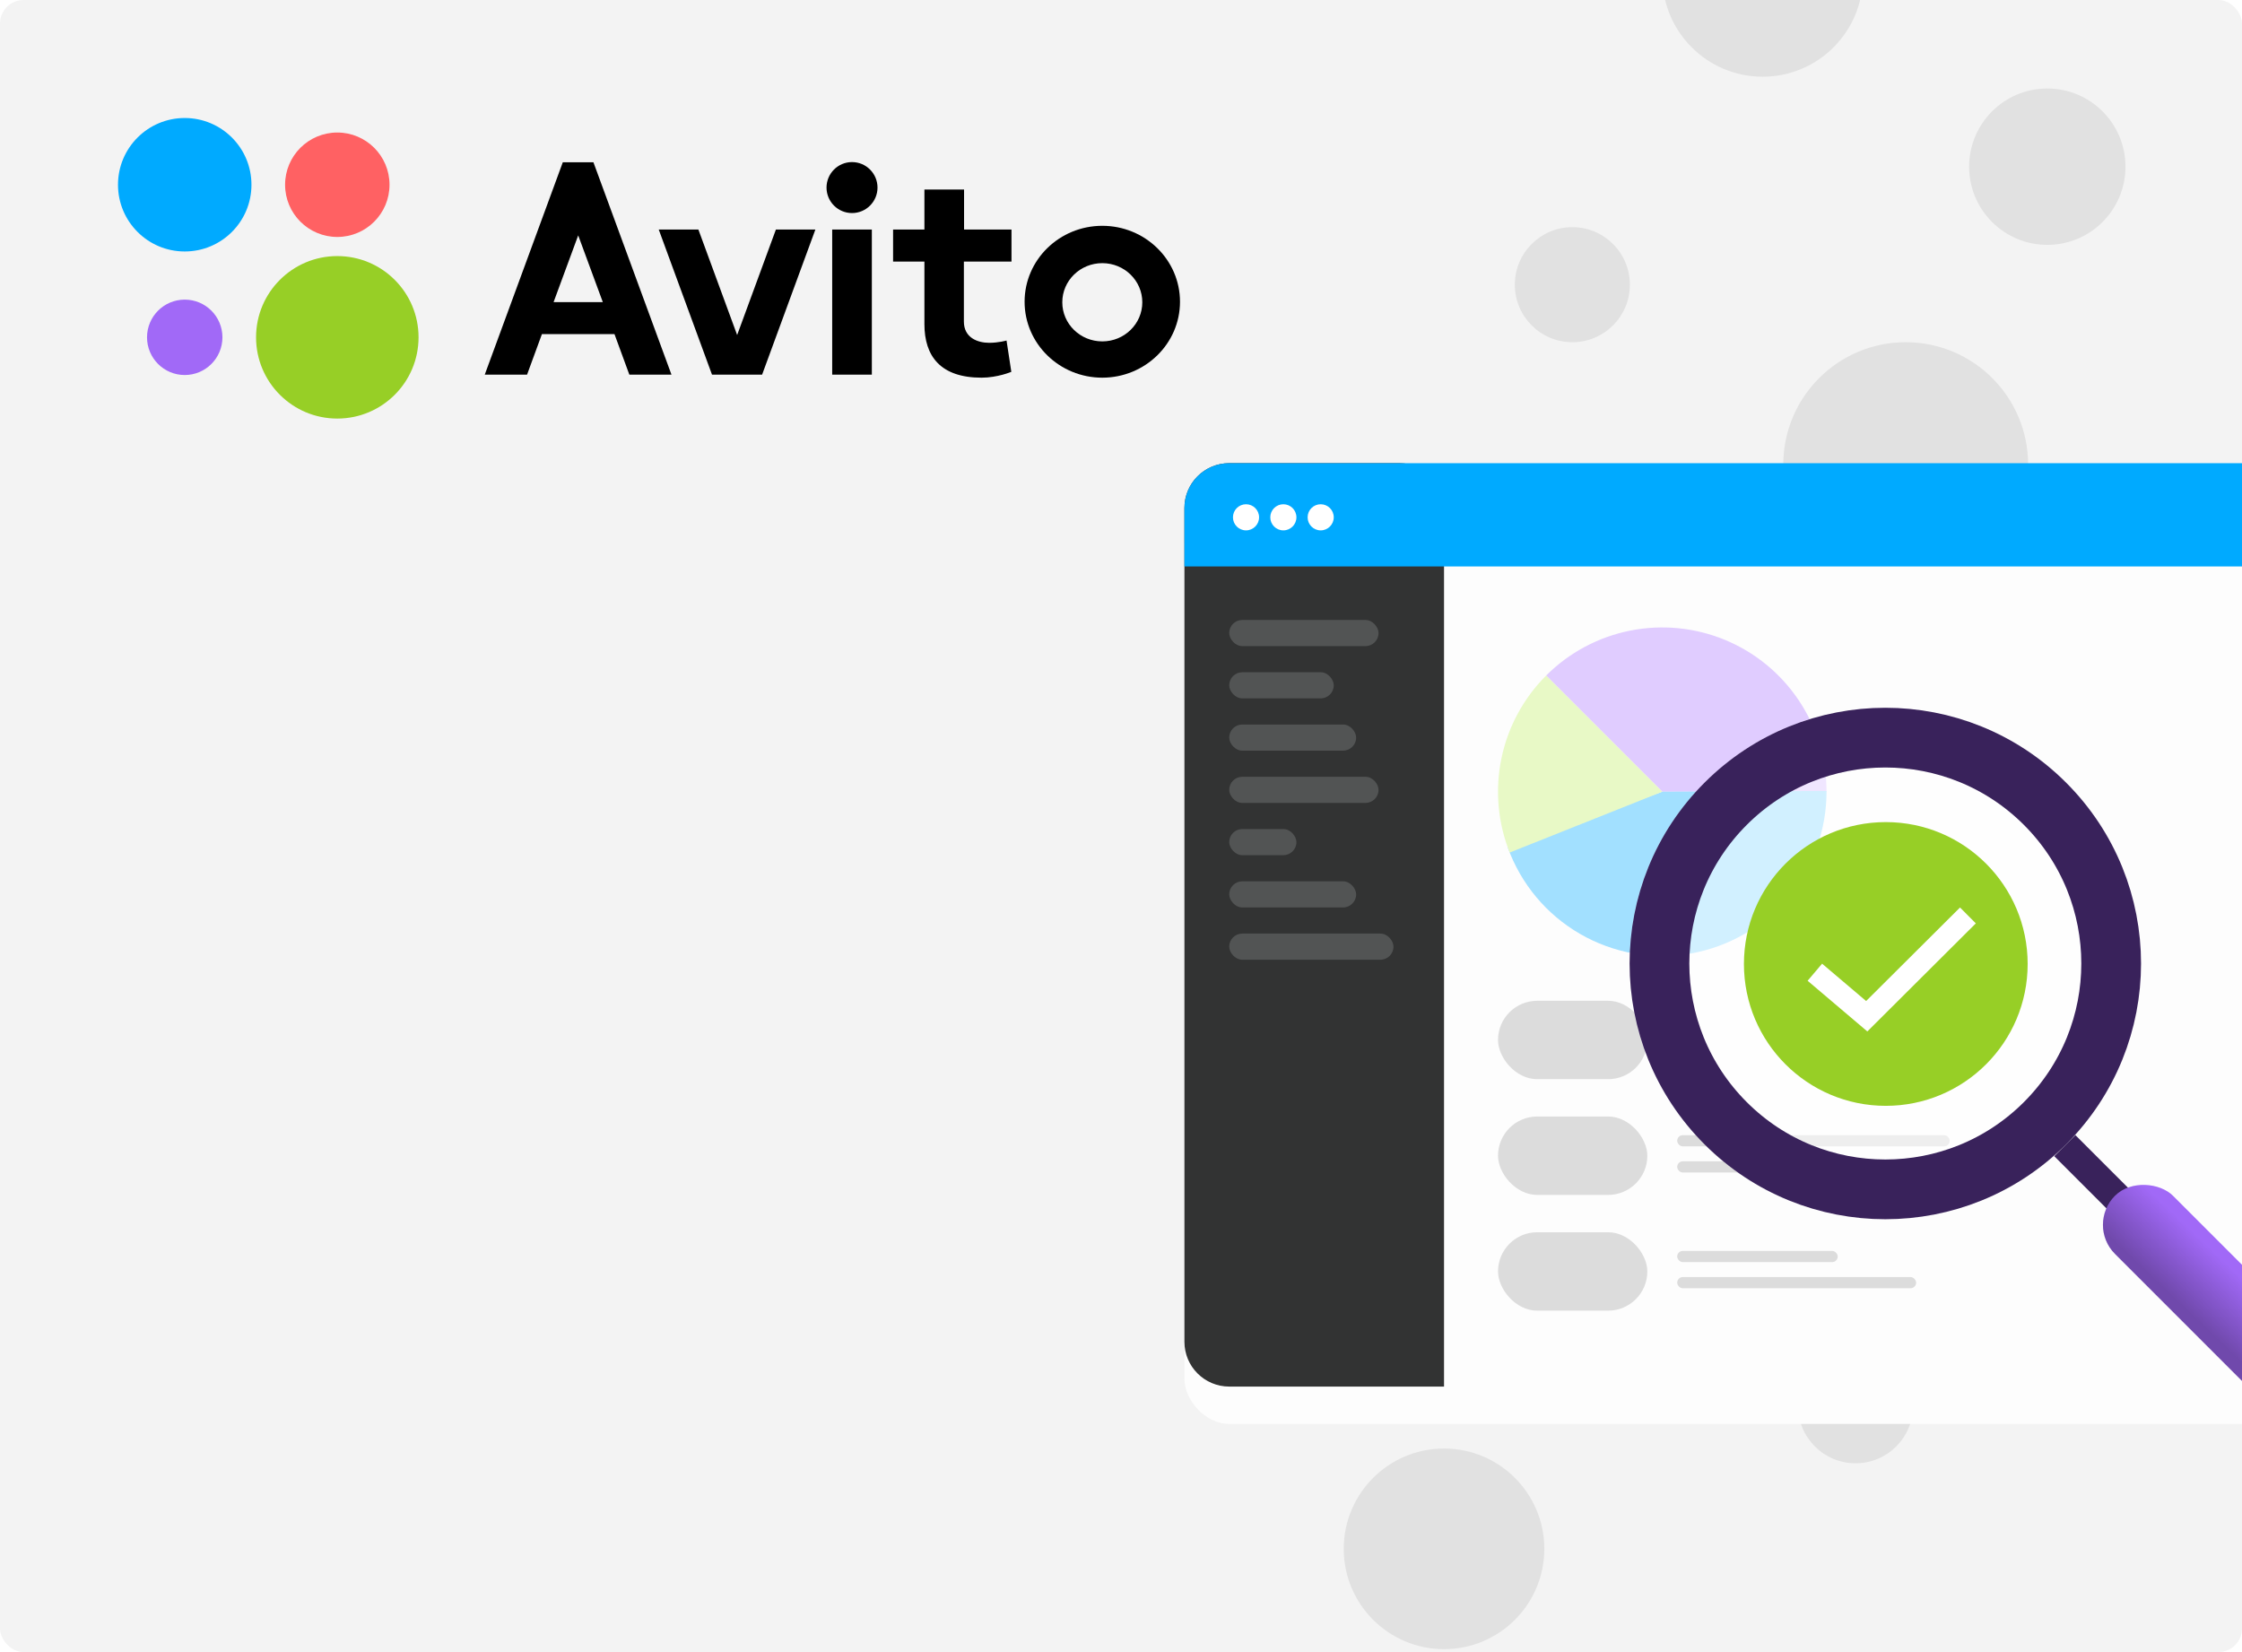 <svg width="608" height="448" viewBox="0 0 608 448" fill="none" xmlns="http://www.w3.org/2000/svg">
<g clip-path="url(#clip0_30215_28871)">
<rect width="608" height="448" rx="6.4" fill="#F3F3F3"/>
<path d="M516.8 159.2C535.136 159.2 550 144.336 550 126C550 107.664 535.136 92.8 516.8 92.8C498.464 92.8 483.6 107.664 483.6 126C483.6 144.336 498.464 159.2 516.8 159.2Z" fill="#E1E1E1"/>
<path d="M426.4 92.8C435.015 92.8 442 85.816 442 77.2C442 68.584 435.015 61.6 426.4 61.6C417.784 61.6 410.8 68.584 410.8 77.2C410.8 85.816 417.784 92.8 426.4 92.8Z" fill="#E1E1E1"/>
<path d="M503.2 396.8C511.816 396.8 518.8 389.816 518.8 381.2C518.8 372.584 511.816 365.6 503.2 365.6C494.584 365.6 487.6 372.584 487.6 381.2C487.6 389.816 494.584 396.8 503.2 396.8Z" fill="#E1E1E1"/>
<path d="M555.2 66.4C566.908 66.4 576.4 56.908 576.4 45.2C576.4 33.492 566.908 24 555.2 24C543.492 24 534 33.492 534 45.2C534 56.908 543.492 66.4 555.2 66.4Z" fill="#E1E1E1"/>
<path d="M478 20.8C493.022 20.8 505.2 8.622 505.2 -6.4C505.2 -21.422 493.022 -33.6 478 -33.6C462.978 -33.6 450.8 -21.422 450.8 -6.4C450.8 8.622 462.978 20.8 478 20.8Z" fill="#E1E1E1"/>
<path d="M391.6 447.2C406.622 447.2 418.8 435.022 418.8 420C418.8 404.978 406.622 392.8 391.6 392.8C376.578 392.8 364.4 404.978 364.4 420C364.4 435.022 376.578 447.2 391.6 447.2Z" fill="#E1E1E1"/>
<g filter="url(#filter0_d_30215_28871)">
<rect x="321.2" y="125.6" width="304" height="250.4" rx="12.149" fill="#FDFDFD"/>
</g>
<path d="M321.2 137.749C321.2 131.039 326.639 125.6 333.349 125.6H379.452C386.161 125.6 391.6 131.039 391.6 137.749V376H333.349C326.639 376 321.2 370.561 321.2 363.851V137.749Z" fill="#323333"/>
<path d="M321.2 137.749C321.2 131.039 326.639 125.6 333.349 125.6H613.052C619.761 125.6 625.2 131.039 625.2 137.749V153.6H321.2V137.749Z" fill="#00AAFF"/>
<circle cx="337.904" cy="140.279" r="3.543" fill="white"/>
<circle cx="348.028" cy="140.279" r="3.543" fill="white"/>
<circle cx="358.152" cy="140.279" r="3.543" fill="white"/>
<rect x="333.349" y="168.12" width="40.495" height="7.087" rx="3.543" fill="#525454"/>
<rect x="333.349" y="182.293" width="28.347" height="7.087" rx="3.543" fill="#525454"/>
<rect x="333.349" y="196.467" width="34.421" height="7.087" rx="3.543" fill="#525454"/>
<rect x="333.349" y="210.64" width="40.495" height="7.087" rx="3.543" fill="#525454"/>
<rect x="333.349" y="224.813" width="18.223" height="7.087" rx="3.543" fill="#525454"/>
<rect x="333.349" y="238.987" width="34.421" height="7.087" rx="3.543" fill="#525454"/>
<rect x="333.349" y="253.16" width="44.545" height="7.087" rx="3.543" fill="#525454"/>
<rect x="406.24" y="334.15" width="40.495" height="21.26" rx="10.63" fill="#DCDCDC"/>
<rect x="454.834" y="339.212" width="43.532" height="3.037" rx="1.519" fill="#DCDCDC"/>
<rect x="454.834" y="346.299" width="64.792" height="3.037" rx="1.519" fill="#DCDCDC"/>
<rect x="406.24" y="302.767" width="40.495" height="21.26" rx="10.63" fill="#DCDCDC"/>
<rect x="454.834" y="307.828" width="73.904" height="3.037" rx="1.519" fill="#DCDCDC"/>
<rect x="454.834" y="314.915" width="64.792" height="3.037" rx="1.519" fill="#DCDCDC"/>
<rect x="406.24" y="271.383" width="40.495" height="21.26" rx="10.63" fill="#DCDCDC"/>
<path d="M495.329 214.69C495.329 205.879 492.717 197.267 487.822 189.942C482.927 182.616 475.97 176.907 467.831 173.536C459.692 170.164 450.735 169.282 442.094 171.001C433.453 172.719 425.516 176.962 419.287 183.192L450.784 214.69H495.329Z" fill="#E0CCFF"/>
<path d="M408.892 229.831C412.461 239.705 419.403 248.001 428.493 253.255C437.583 258.509 448.237 260.384 458.574 258.548C468.912 256.712 478.268 251.283 484.993 243.22C491.718 235.157 495.378 224.978 495.329 214.479L450.784 214.69L408.892 229.831Z" fill="#A2E0FF"/>
<path d="M419.287 183.192C413.129 189.35 408.911 197.178 407.155 205.708C405.399 214.238 406.182 223.095 409.407 231.185L450.784 214.69L419.287 183.192Z" fill="#E8F9C6"/>
<path d="M560.31 310.309C587.392 283.227 587.392 239.318 560.31 212.236C533.228 185.154 489.319 185.154 462.237 212.236C435.155 239.318 435.155 283.227 462.237 310.309C489.319 337.391 533.228 337.391 560.31 310.309Z" fill="white" fill-opacity="0.5"/>
<path d="M554.583 217.963C578.502 241.882 578.502 280.663 554.583 304.582C530.663 328.502 491.883 328.502 467.964 304.582C444.044 280.663 444.044 241.882 467.964 217.963C491.883 194.044 530.663 194.044 554.583 217.963Z" stroke="#39225B" stroke-width="16.198"/>
<rect x="557.088" y="313.531" width="8.099" height="27.334" transform="rotate(-45 557.088 313.531)" fill="#39225B"/>
<rect x="565.679" y="332.143" width="22.272" height="96.29" rx="11.136" transform="rotate(-45 565.679 332.143)" fill="#A169F7"/>
<rect x="565.679" y="332.143" width="22.272" height="96.29" rx="11.136" transform="rotate(-45 565.679 332.143)" fill="url(#paint0_linear_30215_28871)" fill-opacity="0.3"/>
<path d="M511.401 299.871C532.648 299.871 549.872 282.647 549.872 261.401C549.872 240.154 532.648 222.93 511.401 222.93C490.154 222.93 472.931 240.154 472.931 261.401C472.931 282.647 490.154 299.871 511.401 299.871Z" fill="#97CF26"/>
<path d="M492.166 263.638L506.232 275.574L533.674 248.24" stroke="white" stroke-width="6.074"/>
<path d="M91.472 113.504C103.64 113.504 113.504 103.64 113.504 91.472C113.504 79.304 103.64 69.44 91.472 69.44C79.304 69.44 69.44 79.304 69.44 91.472C69.44 103.64 79.304 113.504 91.472 113.504Z" fill="#97CF26"/>
<path d="M50.096 101.696C55.743 101.696 60.32 97.119 60.32 91.472C60.32 85.826 55.743 81.248 50.096 81.248C44.45 81.248 39.872 85.826 39.872 91.472C39.872 97.119 44.45 101.696 50.096 101.696Z" fill="#A169F7"/>
<path d="M91.472 64.256C99.292 64.256 105.632 57.916 105.632 50.096C105.632 42.276 99.292 35.936 91.472 35.936C83.652 35.936 77.312 42.276 77.312 50.096C77.312 57.916 83.652 64.256 91.472 64.256Z" fill="#FF6163"/>
<path d="M50.096 68.192C60.09 68.192 68.192 60.09 68.192 50.096C68.192 40.102 60.09 32 50.096 32C40.102 32 32 40.102 32 50.096C32 60.09 40.102 68.192 50.096 68.192Z" fill="#00AAFF"/>
<path d="M170.672 101.6H182.096L160.928 44H152.624L131.456 101.6H142.928L146.96 90.608H166.64L170.672 101.6L150.128 81.92L156.8 63.824L163.472 81.92H150.128L170.672 101.6Z" fill="black"/>
<path d="M210.416 62.24L199.904 90.848L189.392 62.24H178.64L193.088 101.6H206.672L221.12 62.24H210.416Z" fill="black"/>
<path d="M225.68 62.24H236.432V101.6H225.68V62.24Z" fill="black"/>
<path d="M231.056 57.776C234.873 57.776 237.968 54.681 237.968 50.864C237.968 47.047 234.873 43.952 231.056 43.952C227.239 43.952 224.144 47.047 224.144 50.864C224.144 54.681 227.239 57.776 231.056 57.776Z" fill="black"/>
<path d="M274.304 70.928V62.24H261.44V51.392H250.688V62.24H242.192V70.928H250.688V87.872C250.688 96.608 255.056 102.416 266.192 102.416C270.512 102.416 274.256 100.832 274.256 100.832L272.96 92.336C272.96 92.336 270.848 92.96 268.256 92.96C265.088 92.96 261.392 91.568 261.392 87.2V70.928H274.304Z" fill="black"/>
<path d="M298.928 92.576C292.928 92.576 288.08 87.824 288.08 81.968C288.08 76.112 292.928 71.36 298.928 71.36C304.928 71.36 309.776 76.112 309.776 81.968C309.776 87.824 304.928 92.576 298.928 92.576ZM298.928 61.232C287.312 61.232 277.856 70.448 277.856 81.824C277.856 93.2 287.312 102.416 298.928 102.416C310.544 102.416 320 93.2 320 81.824C320 70.448 310.544 61.232 298.928 61.232Z" fill="black"/>
</g>
<defs>
<filter id="filter0_d_30215_28871" x="290.829" y="105.352" width="364.743" height="311.143" filterUnits="userSpaceOnUse" color-interpolation-filters="sRGB">
<feFlood flood-opacity="0" result="BackgroundImageFix"/>
<feColorMatrix in="SourceAlpha" type="matrix" values="0 0 0 0 0 0 0 0 0 0 0 0 0 0 0 0 0 0 127 0" result="hardAlpha"/>
<feOffset dy="10.124"/>
<feGaussianBlur stdDeviation="15.186"/>
<feComposite in2="hardAlpha" operator="out"/>
<feColorMatrix type="matrix" values="0 0 0 0 0.762 0 0 0 0 0.762 0 0 0 0 0.762 0 0 0 1 0"/>
<feBlend mode="normal" in2="BackgroundImageFix" result="effect1_dropShadow_30215_28871"/>
<feBlend mode="normal" in="SourceGraphic" in2="effect1_dropShadow_30215_28871" result="shape"/>
</filter>
<linearGradient id="paint0_linear_30215_28871" x1="568.731" y1="365.568" x2="585.217" y2="365.161" gradientUnits="userSpaceOnUse">
<stop/>
<stop offset="1" stop-opacity="0"/>
</linearGradient>
<clipPath id="clip0_30215_28871">
<rect width="608" height="448" rx="6.4" fill="white"/>
</clipPath>
</defs>
</svg>
